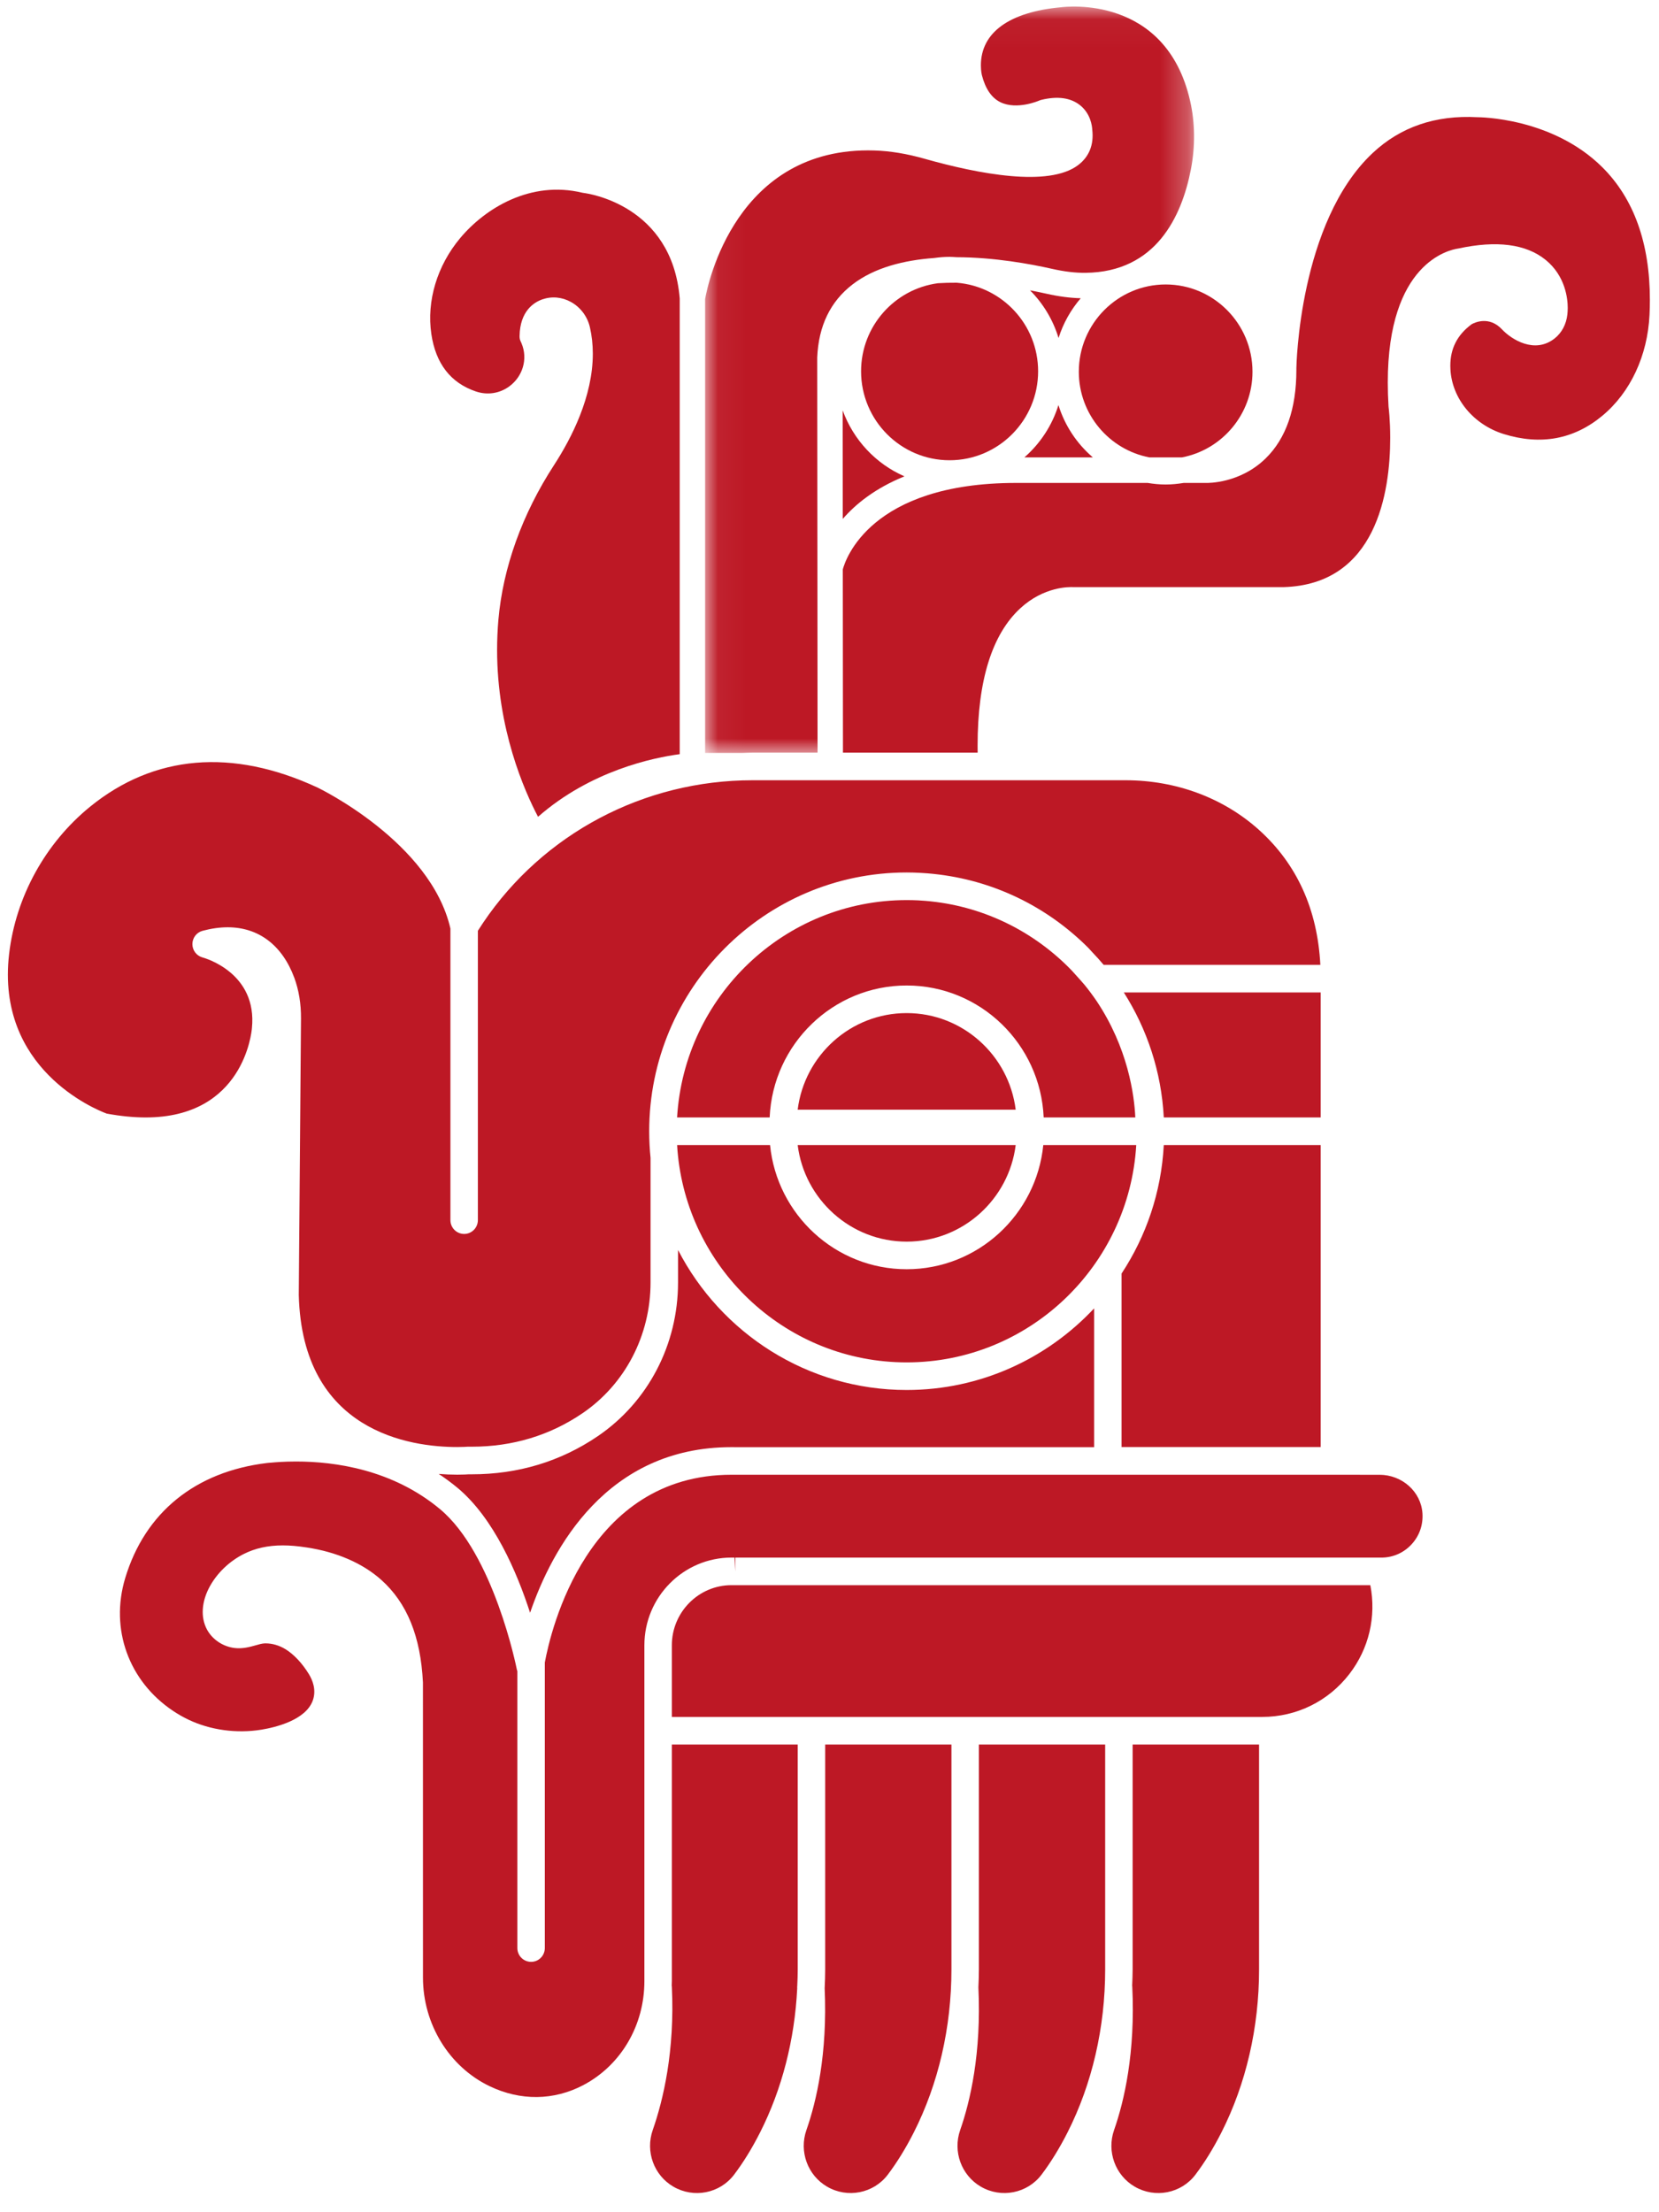 <?xml version="1.0" encoding="UTF-8" standalone="no"?>
<svg width="60px" height="80px" viewBox="0 0 60 80" version="1.1" xmlns="http://www.w3.org/2000/svg" xmlns:xlink="http://www.w3.org/1999/xlink">
    <!-- Generator: Sketch 49.3 (51167) - http://www.bohemiancoding.com/sketch -->
    <title>LogoNavBar@1,5x</title>
    <desc>Created with Sketch.</desc>
    <defs>
        <polygon id="path-1" points="0.046 0.034 17.73 0.034 17.73 27.026 0.046 27.026"></polygon>
    </defs>
    <g id="Page-1" stroke="none" stroke-width="1" fill="none" fill-rule="evenodd">
        <g id="Home" transform="translate(-250, -630)">
            <g id="navigatie" transform="translate(0, 620)">
                <g id="LogoNavBar" transform="translate(250, 10)">
                    <path d="M29.844,71.219 C29.844,71.447 29.836,71.673 29.825,71.899 C29.931,74.271 29.526,75.997 29.165,77.029 C28.894,77.804 29.208,78.663 29.91,79.074 C30.649,79.506 31.594,79.32 32.108,78.642 C32.442,78.2 32.759,77.686 33.049,77.114 C33.939,75.356 34.41,73.318 34.41,71.219 L34.41,63.087 L29.844,63.087 L29.844,71.219 Z" id="Fill-1" fill="#BD1825"></path>
                    <path d="M24.298,71.644 C24.298,71.699 24.295,71.752 24.293,71.806 C24.294,71.817 24.297,71.827 24.298,71.838 C24.411,74.173 23.984,75.95 23.607,77.029 C23.336,77.804 23.649,78.664 24.351,79.074 C25.091,79.507 26.036,79.32 26.549,78.642 C26.884,78.2 27.2,77.686 27.49,77.114 C28.282,75.55 28.74,73.764 28.832,71.911 C28.831,71.902 28.831,71.893 28.831,71.884 C28.829,71.859 28.832,71.835 28.834,71.811 C28.843,71.614 28.851,71.417 28.851,71.219 L28.851,63.087 L24.298,63.087 L24.298,71.644 Z" id="Fill-3" fill="#BD1825"></path>
                    <path d="M35.403,71.219 C35.403,71.436 35.394,71.652 35.385,71.868 C35.496,74.257 35.088,75.993 34.726,77.029 C34.455,77.804 34.768,78.663 35.47,79.074 C36.209,79.506 37.154,79.32 37.668,78.642 C38.002,78.2 38.319,77.686 38.609,77.114 C39.499,75.356 39.97,73.318 39.97,71.219 L39.97,63.087 L35.403,63.087 L35.403,71.219 Z" id="Fill-5" fill="#BD1825"></path>
                    <path d="M40.963,71.219 C40.963,71.418 40.954,71.615 40.946,71.812 C40.947,71.82 40.95,71.827 40.95,71.835 C41.066,74.242 40.656,75.988 40.292,77.029 C40.021,77.804 40.334,78.663 41.036,79.074 C41.776,79.507 42.721,79.32 43.234,78.642 C43.569,78.2 43.885,77.686 44.175,77.114 C45.066,75.356 45.536,73.318 45.536,71.219 L45.536,63.087 L40.963,63.087 L40.963,71.219 Z" id="Fill-7" fill="#BD1825"></path>
                    <path d="M24.583,27.273 L24.583,10.793 C24.302,7.403 21.242,6.994 21.111,6.978 C21.094,6.976 21.075,6.973 21.058,6.969 C19.191,6.521 17.553,7.524 16.642,8.611 C15.809,9.607 15.424,10.882 15.6,12.079 C15.758,13.15 16.3,13.848 17.21,14.156 C17.624,14.296 18.061,14.231 18.412,13.978 C18.904,13.622 19.1,12.981 18.862,12.416 C18.851,12.388 18.843,12.371 18.84,12.366 C18.807,12.3 18.788,12.236 18.791,12.151 C18.807,11.244 19.312,10.933 19.612,10.827 C19.955,10.707 20.324,10.74 20.65,10.921 C20.996,11.113 21.246,11.447 21.335,11.836 C21.405,12.141 21.44,12.462 21.44,12.791 C21.44,14.335 20.679,15.83 20.041,16.813 C18.885,18.59 18.188,20.53 18.024,22.425 C17.994,22.78 17.978,23.141 17.978,23.499 C17.978,26.368 18.966,28.601 19.459,29.538 C21.369,27.861 23.642,27.398 24.583,27.273" id="Fill-9" fill="#BD1825"></path>
                    <path d="M26.454,57.324 C25.267,57.324 24.298,58.3 24.298,59.498 L24.298,62.089 L45.648,62.089 C46.89,62.089 48.04,61.524 48.801,60.538 C49.513,59.617 49.779,58.458 49.56,57.325 L26.454,57.324 Z" id="Fill-11" fill="#BD1825"></path>
                    <path d="M30.476,14.839 L30.48,18.765 C30.95,18.222 31.658,17.653 32.71,17.226 C31.676,16.775 30.864,15.909 30.476,14.839" id="Fill-13" fill="#BD1825"></path>
                    <path d="M37.545,13.427 C37.545,11.74 36.245,10.355 34.6,10.224 C34.374,10.222 34.147,10.228 33.922,10.242 C32.356,10.45 31.142,11.797 31.142,13.427 C31.142,15.201 32.578,16.644 34.343,16.644 C36.108,16.644 37.545,15.201 37.545,13.427" id="Fill-15" fill="#BD1825"></path>
                    <path d="M39.017,13.443 C39.017,14.981 40.118,16.264 41.57,16.541 L42.745,16.541 C44.197,16.264 45.298,14.981 45.298,13.443 C45.298,11.703 43.889,10.287 42.158,10.287 C40.426,10.287 39.017,11.703 39.017,13.443" id="Fill-17" fill="#BD1825"></path>
                    <path d="M38.28,14.648 C38.051,15.39 37.618,16.042 37.048,16.541 L39.525,16.541 C38.948,16.046 38.51,15.393 38.28,14.648" id="Fill-19" fill="#BD1825"></path>
                    <g id="Group-23" transform="translate(25.455, 0.203)">
                        <mask id="mask-2" fill="white">
                            <use xlink:href="#path-1"></use>
                        </mask>
                        <g id="Clip-22"></g>
                        <path d="M1.761,27.015 L4.113,27.015 L4.108,20.337 L4.108,20.336 C4.108,20.336 4.108,20.336 4.108,20.335 L4.101,12.725 C4.149,11.58 4.578,10.698 5.378,10.083 C6.173,9.471 7.241,9.207 8.333,9.127 C8.515,9.102 8.699,9.085 8.888,9.085 C8.972,9.085 9.054,9.093 9.137,9.098 C10.512,9.102 11.828,9.346 12.585,9.517 C13.035,9.619 13.434,9.667 13.804,9.663 C16.358,9.636 17.285,7.618 17.614,5.93 C17.777,5.089 17.768,4.23 17.585,3.435 C16.705,-0.401 13.075,0.038 12.921,0.059 C11.044,0.23 10.02,0.975 10.02,2.161 C10.02,2.369 10.055,2.509 10.055,2.51 C10.182,3.009 10.409,3.34 10.73,3.495 C11.327,3.783 12.118,3.439 12.125,3.436 C12.151,3.424 12.179,3.414 12.207,3.408 C12.794,3.266 13.264,3.331 13.603,3.599 C13.988,3.904 14.041,4.35 14.048,4.486 C14.112,5.039 13.929,5.469 13.539,5.766 C12.476,6.575 9.933,6.089 7.987,5.539 C7.338,5.355 6.743,5.257 6.167,5.239 C1.153,5.085 0.136,10.101 0.046,10.611 L0.046,27.026 L1.385,27.026 C1.51,27.023 1.635,27.015 1.761,27.015" id="Fill-21" fill="#BD1825" mask="url(#mask-2)"></path>
                    </g>
                    <path d="M39.086,10.785 C38.698,10.775 38.288,10.722 37.838,10.62 C37.689,10.586 37.489,10.544 37.252,10.499 C37.726,10.974 38.085,11.565 38.284,12.224 C38.452,11.688 38.729,11.201 39.086,10.785" id="Fill-24" fill="#BD1825"></path>
                    <path d="M32.791,45.899 C30.22,45.899 28.1,43.926 27.85,41.408 L24.489,41.408 C24.496,41.534 24.505,41.661 24.519,41.788 C24.957,45.985 28.5,49.268 32.791,49.268 C37.211,49.268 40.836,45.785 41.094,41.408 L37.732,41.408 C37.482,43.926 35.362,45.899 32.791,45.899" id="Fill-26" fill="#BD1825"></path>
                    <path d="M42.09,40.41 L47.765,40.41 L47.765,35.889 L40.644,35.889 C41.483,37.209 42.003,38.752 42.09,40.41" id="Fill-28" fill="#BD1825"></path>
                    <path d="M21.618,51.937 C20.272,52.852 18.738,53.315 17.06,53.315 L17.059,53.315 L16.949,53.315 C16.892,53.319 16.748,53.328 16.536,53.328 C16.314,53.328 16.091,53.318 15.867,53.301 C16.096,53.453 16.323,53.619 16.545,53.803 C17.86,54.898 18.699,56.863 19.171,58.322 C19.968,55.997 21.94,52.333 26.452,52.333 L26.617,52.334 L39.57,52.334 L39.57,47.315 C37.87,49.129 35.461,50.266 32.791,50.266 C29.196,50.266 26.073,48.207 24.522,45.203 L24.522,46.379 C24.522,48.624 23.436,50.702 21.618,51.937" id="Fill-30" fill="#BD1825"></path>
                    <path d="M17.472,33.37 C17.389,33.493 17.326,33.591 17.283,33.66 L17.283,44.123 C17.283,44.399 17.061,44.623 16.787,44.623 C16.512,44.623 16.29,44.399 16.29,44.123 L16.29,33.58 C15.576,30.452 11.525,28.5 11.484,28.48 C8.401,27.049 5.57,27.293 3.26,29.171 C1.638,30.49 0.569,32.433 0.329,34.501 C-0.152,38.65 3.448,40.118 3.859,40.271 C4.359,40.363 4.833,40.41 5.269,40.41 C8.814,40.41 9.1,37.314 9.111,37.182 C9.313,35.183 7.409,34.647 7.327,34.625 C7.11,34.566 6.958,34.368 6.958,34.142 C6.959,33.915 7.109,33.718 7.327,33.66 C7.644,33.576 7.95,33.533 8.235,33.533 C9.352,33.533 10.207,34.181 10.643,35.357 C10.808,35.804 10.89,36.302 10.886,36.836 L10.806,46.831 C10.931,51.792 14.855,52.329 16.536,52.329 C16.756,52.329 16.887,52.318 16.888,52.318 C16.905,52.317 16.924,52.316 16.939,52.316 L17.059,52.317 C18.536,52.317 19.883,51.911 21.062,51.11 C22.606,50.061 23.528,48.292 23.528,46.379 L23.528,41.874 C23.496,41.557 23.479,41.235 23.479,40.909 C23.479,35.749 27.656,31.551 32.791,31.551 C32.95,31.551 33.107,31.556 33.265,31.564 C33.292,31.565 33.319,31.568 33.346,31.569 C33.477,31.577 33.608,31.586 33.738,31.6 C33.75,31.601 33.762,31.603 33.774,31.604 C35.883,31.825 37.839,32.755 39.363,34.28 C39.412,34.333 39.455,34.38 39.498,34.428 C39.642,34.578 39.781,34.732 39.915,34.891 L47.752,34.891 C47.648,32.889 46.906,31.252 45.543,30.02 C44.255,28.857 42.538,28.216 40.708,28.216 L27.216,28.216 C23.292,28.216 19.649,30.143 17.472,33.37" id="Fill-32" fill="#BD1825"></path>
                    <path d="M19.704,60.122 L19.704,70.447 C19.704,70.723 19.482,70.946 19.208,70.946 C18.933,70.946 18.711,70.723 18.711,70.447 L18.711,60.434 C18.702,60.41 18.694,60.385 18.689,60.359 C18.681,60.318 17.859,56.193 15.911,54.572 C14.203,53.15 12.136,52.852 10.703,52.852 C10.271,52.852 9.951,52.88 9.798,52.894 L9.722,52.9 C9.701,52.902 9.681,52.903 9.66,52.906 C7.064,53.217 5.242,54.696 4.527,57.072 C3.974,58.914 4.654,60.798 6.261,61.872 C6.439,61.991 6.626,62.098 6.818,62.189 C7.606,62.565 8.561,62.696 9.452,62.55 C9.931,62.472 11.071,62.212 11.318,61.478 C11.443,61.106 11.307,60.763 11.171,60.541 C10.933,60.15 10.624,59.821 10.322,59.638 C10.098,59.502 9.851,59.429 9.608,59.429 L9.563,59.43 C9.475,59.433 9.362,59.466 9.243,59.5 C9.028,59.561 8.767,59.631 8.486,59.597 C8.062,59.546 7.677,59.288 7.483,58.923 C7.25,58.486 7.287,57.923 7.584,57.376 C7.856,56.881 8.291,56.463 8.811,56.199 C9.226,55.989 9.689,55.886 10.226,55.886 C10.486,55.886 10.758,55.909 11.084,55.959 C12.176,56.123 13.11,56.528 13.785,57.129 C14.719,57.962 15.214,59.176 15.296,60.841 L15.297,71.511 C15.297,73.194 16.241,74.736 17.702,75.44 C18.821,75.979 20.031,75.965 21.099,75.402 C22.46,74.683 23.305,73.243 23.305,71.644 L23.305,59.498 C23.305,57.749 24.719,56.326 26.457,56.326 L26.568,56.327 L26.595,56.826 L26.595,56.327 L49.958,56.327 C50.375,56.327 50.761,56.159 51.046,55.853 C51.331,55.548 51.472,55.149 51.445,54.729 C51.395,53.946 50.712,53.332 49.89,53.332 L26.457,53.331 C21.235,53.331 19.923,58.936 19.704,60.122" id="Fill-34" fill="#BD1825"></path>
                    <path d="M53.435,4.239 C51.914,4.155 50.647,4.592 49.641,5.537 C46.978,8.038 46.885,13.265 46.885,13.317 L46.885,13.38 C46.885,14.78 46.511,15.856 45.775,16.576 C44.845,17.486 43.682,17.465 43.633,17.464 L42.81,17.464 C42.597,17.498 42.38,17.521 42.158,17.521 C41.935,17.521 41.719,17.499 41.506,17.464 L36.749,17.464 C31.47,17.464 30.572,20.246 30.481,20.592 L30.487,27.218 L35.358,27.218 C35.357,27.133 35.356,27.05 35.356,26.967 C35.356,24.607 35.879,22.932 36.91,21.989 C37.754,21.217 38.654,21.222 38.829,21.232 L46.426,21.232 C49.777,21.132 50.279,17.805 50.279,15.831 C50.279,15.181 50.222,14.735 50.221,14.731 C50.22,14.72 50.219,14.709 50.218,14.699 C50.2,14.401 50.191,14.109 50.191,13.833 C50.191,9.509 52.404,9.034 52.741,8.987 C54.129,8.687 55.19,8.824 55.896,9.395 C56.621,9.982 56.699,10.808 56.699,11.136 C56.699,11.219 56.694,11.298 56.686,11.371 C56.647,11.726 56.484,12.033 56.229,12.236 C55.505,12.812 54.665,12.276 54.322,11.912 C53.851,11.407 53.316,11.673 53.224,11.725 C52.705,12.109 52.453,12.601 52.453,13.227 C52.453,13.272 52.454,13.316 52.457,13.36 C52.515,14.419 53.292,15.359 54.39,15.698 C55.725,16.11 56.922,15.888 57.947,15.038 C58.965,14.195 59.588,12.863 59.657,11.383 C59.666,11.198 59.67,11.018 59.67,10.842 C59.67,8.797 59.092,7.185 57.953,6.051 C56.128,4.234 53.462,4.239 53.435,4.239" id="Fill-36" fill="#BD1825"></path>
                    <path d="M47.765,52.329 L47.765,41.408 L42.09,41.408 C42,43.118 41.45,44.708 40.563,46.055 L40.563,52.329 L47.765,52.329 Z" id="Fill-38" fill="#BD1825"></path>
                    <path d="M32.791,44.901 C34.814,44.901 36.488,43.374 36.734,41.408 L28.849,41.408 C29.094,43.374 30.768,44.901 32.791,44.901" id="Fill-40" fill="#BD1825"></path>
                    <path d="M32.791,36.636 C30.768,36.636 29.094,38.163 28.849,40.129 L36.734,40.129 C36.488,38.163 34.814,36.636 32.791,36.636" id="Fill-42" fill="#BD1825"></path>
                    <path d="M39.214,35.603 C39.131,35.507 38.985,35.341 38.761,35.096 C37.439,33.725 35.655,32.805 33.663,32.596 C33.655,32.595 33.646,32.593 33.638,32.593 C33.52,32.581 33.402,32.572 33.283,32.565 C33.26,32.564 33.237,32.561 33.214,32.56 C33.074,32.553 32.933,32.55 32.791,32.55 C28.371,32.55 24.746,36.032 24.488,40.409 L27.836,40.409 C27.951,37.76 30.126,35.638 32.791,35.638 C35.456,35.638 37.631,37.76 37.746,40.409 L41.06,40.409 C41.024,39.613 40.8,37.897 39.648,36.182 C39.511,35.983 39.367,35.789 39.214,35.603" id="Fill-44" fill="#BD1825"></path>
                </g>
            </g>
        </g>
    </g>
</svg>